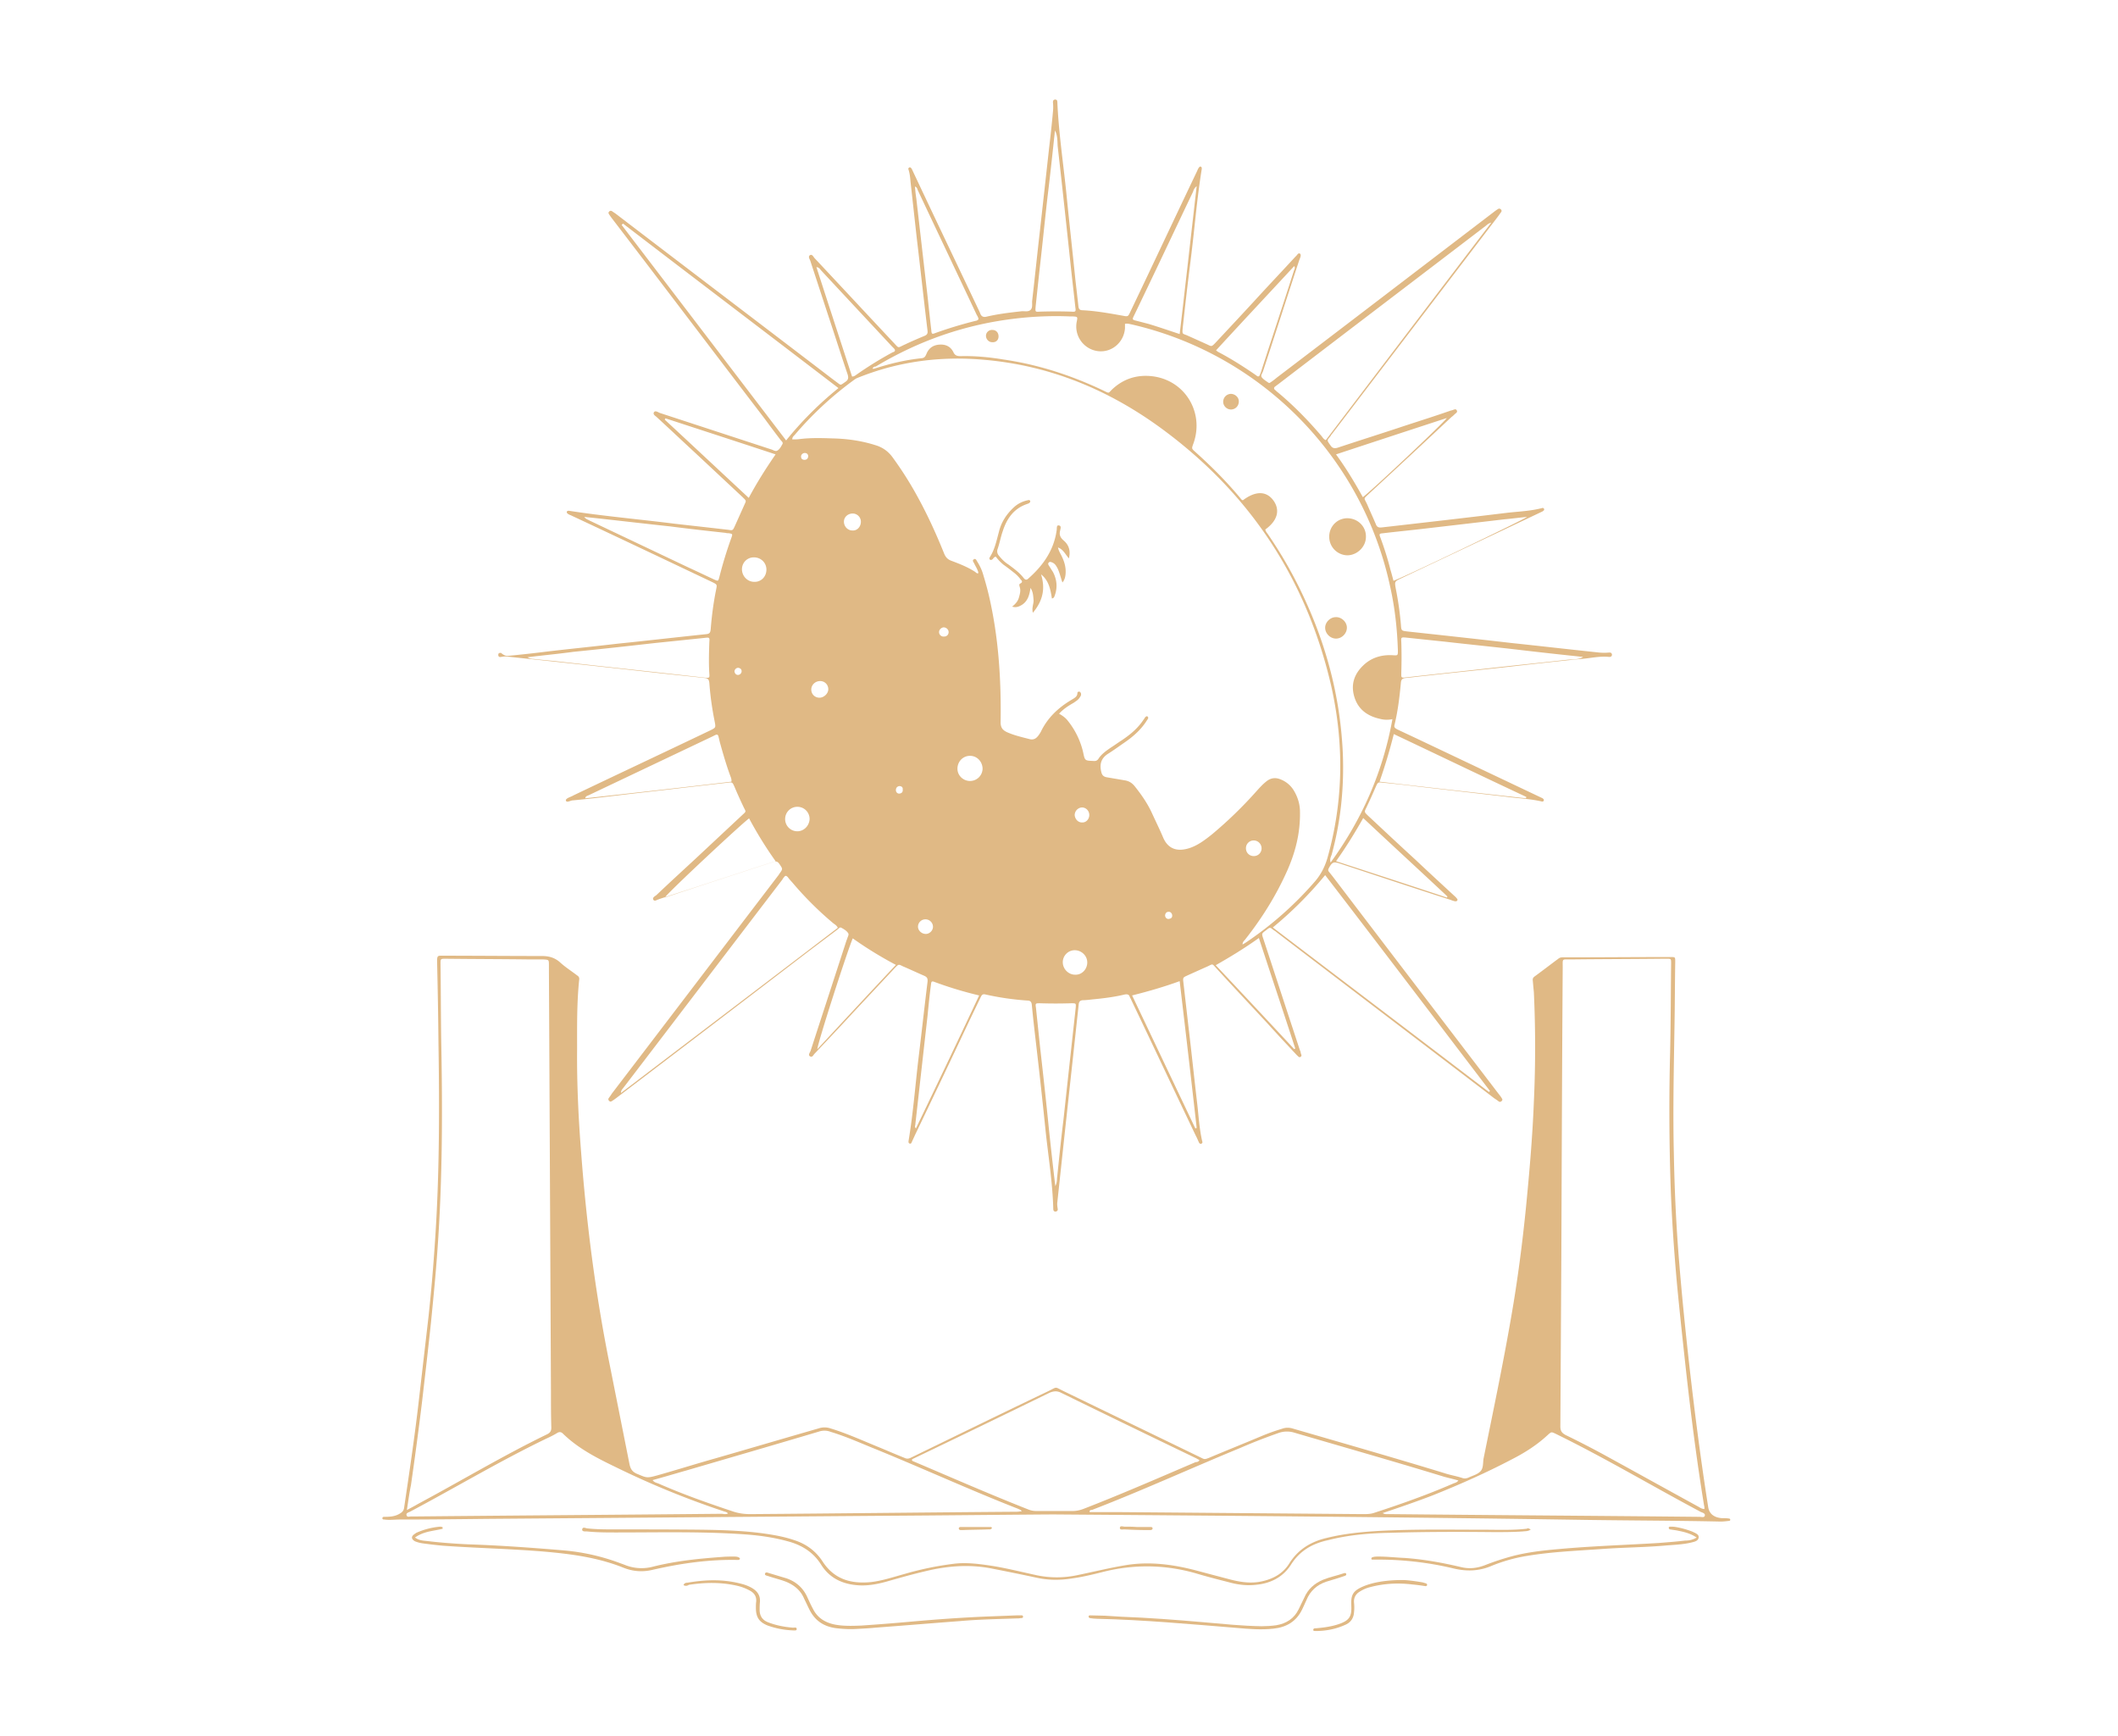 <?xml version="1.0" encoding="UTF-8"?>
<svg xmlns="http://www.w3.org/2000/svg" width="266" height="218" version="1.0" viewBox="0 0 199.5 163.5">
  <defs>
    <clipPath id="a">
      <path d="M46 9.363h106V115H46Zm0 0"></path>
    </clipPath>
    <clipPath id="b">
      <path d="M36.02 90H163v54H36.02Zm0 0"></path>
    </clipPath>
    <clipPath id="c">
      <path d="M72 148h25v5.672H72Zm0 0"></path>
    </clipPath>
    <clipPath id="d">
      <path d="M102 148h25v5.672h-25Zm0 0"></path>
    </clipPath>
    <clipPath id="e">
      <path d="M64 148h12v5.672H64Zm0 0"></path>
    </clipPath>
    <clipPath id="f">
      <path d="M123 148h12v5.672h-12Zm0 0"></path>
    </clipPath>
  </defs>
  <g clip-path="url(#a)">
    <path fill="#e0b985" d="M47.832 61.777a137 137 0 0 0 3.746-.414c2.207-.258 4.414-.48 6.625-.738 2.785-.285 5.54-.605 8.324-.895.32-.03.383-.16.414-.449.098-1.246.258-2.496.512-3.746.098-.476.098-.476-.351-.703-4.45-2.113-8.899-4.227-13.348-6.305a1 1 0 0 1-.258-.129c-.094-.062-.129-.128-.094-.222.032-.067.125-.067.192-.067 3.297.512 6.656.801 9.953 1.22 1.7.19 3.394.382 5.058.573.418.067.418.067.61-.351q.434-.96.863-1.922c.227-.512.258-.414-.16-.832-1.473-1.375-2.945-2.754-4.418-4.129-1.215-1.121-2.398-2.242-3.617-3.36-.125-.128-.414-.257-.285-.48.125-.195.382 0 .543.063q5.282 1.728 10.562 3.457c.16.062.352.191.512.097.226-.129.355-.386.48-.61.098-.16-.062-.257-.16-.382A117 117 0 0 1 72 39.403c-4.8-6.274-9.57-12.583-14.375-18.856-.094-.129-.191-.254-.285-.414-.035-.067-.035-.13.031-.192.063-.097.16-.097.254-.066.129.098.29.191.418.29 6.785 5.187 13.574 10.339 20.36 15.526q.193.143.382.286c.45.32.32.351.832 0 .29-.192.32-.383.227-.704-.61-1.793-1.184-3.617-1.793-5.441q-.866-2.644-1.73-5.281c-.063-.16-.223-.387-.032-.512.191-.129.32.125.418.254 2.465 2.625 4.93 5.281 7.395 7.906.64.672.382.578 1.183.227.61-.29 1.215-.547 1.824-.801.223-.098.29-.227.258-.48-.355-2.946-.676-5.891-1.027-8.836l-.574-5.188c-.032-.383-.067-.766-.192-1.152-.035-.063 0-.16.063-.192.097-.03.16 0 .191.067.067.062.098.16.129.222 2.047 4.352 4.129 8.707 6.18 13.028.062.129.125.258.191.418.094.289.29.383.574.32 1.09-.258 2.18-.387 3.297-.512.29-.035.676.094.899-.16.191-.226.093-.578.129-.867.253-2.207.48-4.414.734-6.625q.434-3.892.863-7.777c.13-1.121.258-2.243.356-3.364.03-.289.03-.574 0-.894 0-.16.062-.258.222-.258.13 0 .192.098.192.227.129 3.039.61 6.082.898 9.09.254 2.527.543 5.09.797 7.617.098.832.195 1.699.29 2.53.03.29.128.384.417.384 1.246.062 2.496.289 3.746.511.512.098.512.098.735-.382 2.113-4.418 4.195-8.868 6.304-13.286.035-.097.067-.16.13-.257.066-.094.128-.16.226-.094.062.031.062.129.062.191-.48 2.946-.703 5.953-1.09 8.93-.254 1.984-.48 4.004-.703 6.02-.062.671-.031.542.418.738q.959.428 1.918.863c.387.191.387.191.707-.129 1.375-1.473 2.785-2.976 4.16-4.48 1.121-1.22 2.243-2.403 3.36-3.618.097-.097.195-.19.258-.289.062-.062.128-.097.191-.062.098.031.098.125.098.223a2 2 0 0 1-.13.382c-1.152 3.489-2.273 7.012-3.425 10.5-.063.192-.254.387-.094.578.16.192.383.32.606.481.097.062.16 0 .257-.066.192-.13.352-.254.543-.414 6.82-5.188 13.637-10.407 20.426-15.59a4 4 0 0 1 .414-.29c.098-.062.16-.03.258.032.063.066.094.16.031.258-.129.16-.226.32-.351.48l-15.465 20.262c-.094.129-.191.222-.254.351-.352.45-.383.352 0 .899.191.285.414.285.703.191 2.113-.703 4.258-1.375 6.371-2.082 1.375-.449 2.785-.894 4.16-1.375.067-.031.13-.031.227-.066.129-.031.32-.16.414 0 .129.195-.094.289-.191.387-.094.093-.192.19-.29.253a1302 1302 0 0 1-7.714 7.172c-.64.61-.543.383-.223 1.09.258.606.543 1.215.8 1.824.095.254.224.352.544.32 3.937-.449 7.875-.898 11.812-1.378 1.09-.125 2.211-.16 3.297-.446.067-.035.16 0 .192.063.035.098 0 .16-.063.191-.062.067-.16.098-.223.13-4.386 2.081-8.804 4.16-13.191 6.241-.605.29-.605.29-.48.993.226 1.12.386 2.273.48 3.394.035.543.066.543.578.606 3.266.355 6.531.707 9.828 1.09 2.75.289 5.504.609 8.258.898.32.031.64.031.93 0 .125 0 .254 0 .285.191 0 .16-.094.223-.254.223-.93-.098-1.793.129-2.691.191-2.27.227-4.512.48-6.786.739-2.558.285-5.12.543-7.683.832-.672.062-1.344.16-2.047.222-.258.032-.387.13-.418.418-.125 1.344-.285 2.688-.605 4-.067.258.093.32.253.418.801.383 1.57.735 2.372 1.118l11.136 5.285q.099.046.196.093c.062.067.16.13.093.227-.03.094-.16.094-.222.062-1.121-.257-2.274-.289-3.395-.449-2.785-.32-5.539-.64-8.324-.96a127 127 0 0 0-3.2-.352c-.48-.063-.48-.031-.671.386-.29.672-.578 1.313-.899 1.985-.191.383-.191.383.13.703 1.472 1.375 2.976 2.785 4.48 4.16 1.187 1.121 2.37 2.211 3.586 3.332.097.094.226.192.32.32.066.063.098.125.066.192-.035.094-.128.094-.226.094-.125-.032-.254-.063-.383-.125-3.488-1.121-6.945-2.274-10.437-3.426-.606-.195-.735-.16-1.055.414-.063.129-.098.226 0 .351q.195.24.383.48c5.187 6.821 10.406 13.638 15.59 20.427.128.16.226.285.32.445.066.098.066.16-.031.258-.063.062-.16.097-.258.031-.125-.094-.254-.191-.414-.289-6.785-5.184-13.606-10.371-20.39-15.555-.13-.097-.227-.195-.352-.257-.418-.32-.356-.352-.801 0-.387.289-.387.289-.227.77.867 2.624 1.73 5.28 2.594 7.905.289.864.578 1.762.863 2.625a.43.43 0 0 1 .067.223c.03.129.16.289-.032.387-.16.062-.226-.098-.32-.16-.93-.993-1.86-1.985-2.754-2.977-1.633-1.762-3.265-3.492-4.867-5.25-.383-.418-.29-.387-.766-.16q-.96.428-1.922.863c-.418.192-.449.192-.386.672.16 1.41.32 2.785.48 4.191.29 2.434.547 4.899.832 7.332.13 1.153.196 2.274.45 3.395.03.094.066.191-.063.254-.129.066-.227-.063-.258-.16-.094-.192-.16-.383-.254-.543-2.05-4.29-4.066-8.578-6.117-12.867-.031-.098-.094-.16-.125-.258-.066-.223-.227-.254-.45-.223-.929.223-1.89.352-2.847.445-.387.036-.77.098-1.152.098-.227.031-.32.129-.356.352-.093.898-.191 1.761-.285 2.656l-.96 8.836c-.259 2.402-.512 4.77-.77 7.172-.031.191 0 .414.031.609q.048.24-.191.285c-.16 0-.223-.094-.223-.254-.066-2.531-.48-4.996-.738-7.492a560 560 0 0 0-.832-7.617c-.16-1.379-.32-2.723-.45-4.098-.03-.32-.16-.418-.445-.418a26 26 0 0 1-3.937-.574c-.29-.066-.352.094-.45.29-.382.796-.77 1.597-1.152 2.398a1438 1438 0 0 1-5.027 10.566c-.094.223-.223.477-.32.703-.032.094-.126.129-.223.063-.063-.032-.063-.13-.063-.192.446-2.656.64-5.312.961-7.972.285-2.336.543-4.704.832-7.04.031-.32-.035-.449-.32-.578-.672-.289-1.348-.609-2.02-.894-.382-.195-.382-.195-.703.125-1.375 1.472-2.754 2.945-4.129 4.418-1.152 1.25-2.304 2.465-3.457 3.683-.129.125-.226.414-.449.254-.191-.129 0-.351.063-.511 1.12-3.457 2.242-6.883 3.363-10.34.031-.094.062-.16.097-.254.032-.16.192-.356.063-.516-.16-.222-.383-.351-.61-.476-.16-.098-.253.062-.382.16-.93.703-1.824 1.375-2.754 2.078-6.02 4.61-12.067 9.219-18.086 13.797a5 5 0 0 1-.418.289c-.094.062-.16.062-.254-.031-.066-.067-.098-.16-.031-.258.094-.13.191-.254.285-.414C62.813 96.222 68 89.406 73.184 82.617c.066-.094.16-.191.226-.316.352-.48.317-.45 0-.93-.195-.289-.387-.258-.676-.16-2.558.832-5.09 1.664-7.648 2.496-.992.32-1.984.64-2.945.961-.032 0-.032 0-.067.031-.191.031-.414.258-.543.031-.093-.19.16-.32.29-.414 1.214-1.152 2.433-2.273 3.648-3.394q2.208-2.064 4.418-4.129c.449-.418.383-.29.129-.832-.29-.61-.579-1.25-.832-1.856-.192-.418-.192-.449-.641-.386-1.41.16-2.785.32-4.195.48-2.114.258-4.223.48-6.336.739-1.344.16-2.692.32-4.035.445-.13 0-.254.066-.383.097-.098.032-.227.063-.29-.062-.03-.129.098-.195.192-.258.191-.097.387-.16.547-.258 4.289-2.047 8.578-4.062 12.867-6.113.512-.254.512-.254.414-.8a29 29 0 0 1-.511-3.68c-.032-.29-.126-.418-.415-.45-1.183-.129-2.402-.254-3.585-.382-2.626-.29-5.22-.579-7.844-.864-2.399-.258-4.77-.515-7.172-.77-.192-.03-.414 0-.606.032-.16.031-.257-.031-.257-.191 0-.192.129-.192.257-.192.29.254.48.285.641.285m51.922 5.446c.351.191.64.414.832.672a7.4 7.4 0 0 1 1.441 2.976c.16.77.16.77.93.8.254.032.414-.03.543-.257.29-.414.703-.703 1.121-.992.352-.223.703-.48 1.055-.703.8-.543 1.504-1.121 2.05-1.953.063-.063.094-.16.16-.223.063-.066.126-.098.192-.066.094.066.094.16.031.257-.062.094-.129.192-.191.29-.543.796-1.25 1.406-2.05 1.949-.513.355-.993.707-1.505 1.027-.64.414-.8.96-.64 1.664.066.32.191.48.511.543l1.7.29c.414.062.703.253.96.573.637.801 1.215 1.633 1.633 2.563.352.77.735 1.535 1.055 2.305.48 1.054 1.344 1.312 2.496.93.77-.259 1.442-.77 2.082-1.282a39 39 0 0 0 4.192-4.066c.289-.32.578-.641.898-.895.414-.352.863-.418 1.344-.227a2.53 2.53 0 0 1 1.312 1.122c.352.609.543 1.25.543 1.953.035 2.015-.445 3.875-1.277 5.699-1.027 2.273-2.34 4.351-3.875 6.305-.098.128-.258.226-.258.48.195-.098.32-.191.418-.254a32.8 32.8 0 0 0 6.305-5.57c.61-.676.992-1.41 1.25-2.242 1.535-5.38 1.601-10.82.383-16.262-2.336-10.149-7.747-18.281-16.165-24.395-4.898-3.55-10.34-5.793-16.421-6.336-4.13-.386-8.164.125-12.04 1.696-.16.062-.285.16-.414.254a32.2 32.2 0 0 0-5.507 5.125c-.094.093-.223.191-.223.414.223 0 .48 0 .703-.032 1.024-.128 2.082-.097 3.106-.062 1.379.031 2.722.223 4.035.64.64.192 1.152.544 1.566 1.087a33 33 0 0 1 2.434 3.843c.93 1.696 1.73 3.457 2.465 5.282.129.32.32.542.671.671.77.29 1.504.575 2.211 1.024.094.062.192.191.32.16.032-.129-.034-.223-.066-.32-.093-.223-.222-.414-.32-.64-.062-.095-.191-.255-.031-.352.191-.13.258.097.32.19.223.352.418.74.543 1.153.195.64.387 1.313.547 1.985.926 3.937 1.183 7.972 1.121 12.007 0 .512.191.735.574.926.703.32 1.442.48 2.176.672.258.067.512 0 .707-.223.125-.128.223-.289.32-.449.637-1.344 1.664-2.304 2.91-3.039.258-.16.547-.289.547-.64 0-.067.063-.13.16-.13.063 0 .126.063.16.13.063.16 0 .285-.097.414-.129.226-.352.351-.578.511-.512.29-.957.578-1.375 1.028M82.18 34.73h.16c1.472-.48 2.945-.832 4.48-.992.29-.035.352-.195.45-.418q.334-.816 1.25-.863c.574-.031 1.023.191 1.277.703.16.352.387.383.707.383 1.344-.031 2.687.098 4.031.32 3.297.48 6.434 1.508 9.445 2.946.512.257.415.226.735-.094.93-.899 2.05-1.344 3.332-1.313 3.422.094 5.473 3.36 4.351 6.403-.16.445-.16.445.16.734 1.504 1.344 2.946 2.785 4.227 4.324.094.094.13.223.29.254 1.183-.894 2.206-.894 2.878.031.64.899.387 1.891-.77 2.723.036.223.196.352.29.512a41 41 0 0 1 3.554 6.34c2.047 4.511 3.235 9.25 3.457 14.21.13 3.235-.191 6.434-1.054 9.575-.067.191-.196.383-.098.734 2.977-4.097 4.93-8.547 5.824-13.508a2.5 2.5 0 0 1-1.183-.03c-1.184-.259-2.047-.9-2.399-2.052-.355-1.152-.035-2.144.832-2.976.766-.739 1.727-1.024 2.785-.961.48.031.48.031.48-.45-.066-2.046-.288-4.062-.737-6.05-2.625-12.195-12.133-21.832-24.297-24.649-.192-.03-.418-.125-.672-.062v.414c-.098 1.348-1.281 2.34-2.594 2.148a2.336 2.336 0 0 1-1.953-2.754c.098-.48.098-.48-.383-.511h-.289c-1.664-.067-3.328 0-4.992.191-4.77.543-9.188 2.078-13.285 4.543-.031-.031-.192 0-.29.195m58.07 68.122.094-.098C135.19 96 130.039 89.214 124.82 82.426a36 36 0 0 1-4.93 4.93c6.817 5.187 13.606 10.34 20.36 15.496M78.977 36.555c-6.817-5.22-13.57-10.34-20.293-15.496-.032.035-.067.066-.13.128 5.153 6.754 10.31 13.508 15.493 20.297a32.7 32.7 0 0 1 4.93-4.93m-.063 50.836c-.094-.227-.289-.32-.45-.45a31.7 31.7 0 0 1-3.741-3.714c-.16-.192-.356-.383-.516-.61-.125-.125-.223-.191-.352 0-.062.067-.128.16-.16.227-4.992 6.531-9.988 13.094-14.98 19.62-.098.13-.223.227-.223.481 6.848-5.215 13.637-10.37 20.422-15.554m61.559-66.426c-.32.094-.414.223-.543.32-6.532 4.992-13.063 9.953-19.59 14.95-.098.062-.16.128-.258.19q-.147.145 0 .29c.098.062.16.16.258.222 1.504 1.25 2.879 2.657 4.16 4.16.094.13.191.29.383.356 5.187-6.82 10.34-13.605 15.59-20.488m8.644 40.91a437 437 0 0 1-6.34-.703c-2.238-.258-4.48-.48-6.722-.738q-1.825-.188-3.649-.383c-.414-.031-.449-.031-.414.414q.047 1.44 0 2.883v.289q0 .192.192.191c.093 0 .222-.031.32-.031 2.527-.29 5.023-.547 7.555-.832 2.558-.29 5.12-.547 7.648-.832.512-.035.992 0 1.41-.258m-49.715 49.844c.13-.258.16-.48.16-.707.192-1.856.383-3.711.61-5.567.383-3.523.766-7.011 1.152-10.535.031-.414.031-.414-.418-.414-.992.031-1.953.031-2.945 0-.414 0-.45 0-.383.414.129 1.219.254 2.434.383 3.653.289 2.558.578 5.152.832 7.714.191 1.793.387 3.582.61 5.442M49.688 61.906c.222.13.417.16.578.16.832.098 1.695.16 2.527.258 4.547.512 9.09.992 13.605 1.504.415.031.45.031.415-.383-.063-.992-.032-1.953 0-2.945.035-.45.035-.48-.446-.418-1.539.16-3.074.32-4.644.48-2.559.29-5.153.579-7.715.833-1.375.19-2.817.32-4.32.511M99.37 12.29c-.226 2.113-.45 4.227-.707 6.305-.254 2.242-.477 4.484-.734 6.722-.13 1.188-.258 2.403-.383 3.586-.035.48-.035.48.414.45a46 46 0 0 1 2.945 0c.418.03.45 0 .383-.418-.125-1.153-.254-2.274-.383-3.426-.414-3.903-.832-7.809-1.281-11.746-.031-.48 0-.992-.254-1.473M68.895 73.625c.03-.258-.063-.418-.13-.61-.35-.96-.64-1.953-.925-2.976-.067-.227-.098-.418-.16-.64-.035-.192-.13-.258-.32-.16a3 3 0 0 0-.192.097l-11.719 5.566c-.129.067-.289.067-.32.29 4.61-.512 9.187-1.024 13.766-1.567M92.23 93.758a36 36 0 0 1-4.226-1.278c-.317-.128-.285.094-.317.286-.128.96-.226 1.953-.32 2.914-.387 3.425-.77 6.851-1.152 10.242 0 .098-.098.226.062.355 1.985-4.132 3.97-8.293 5.953-12.52m14.407 0c2.015 4.226 3.968 8.355 5.953 12.52.031 0 .097-.036.129-.036-.512-4.574-1.055-9.187-1.602-13.828-1.504.543-2.945.961-4.48 1.344m-51.602-45.07c.16.222.352.253.512.351q4.658 2.209 9.312 4.418c.836.383 1.633.766 2.465 1.152.32.13.32.13.418-.191a39 39 0 0 1 1.153-3.777c.128-.356.097-.356-.258-.418-.094 0-.192 0-.285-.032-1.73-.191-3.493-.382-5.22-.609-2.722-.289-5.378-.61-8.097-.895M86.18 17.57c.035.383.066.739.129 1.121l.96 8.356c.16 1.344.29 2.687.45 4.031.031.387.062.418.383.29 1.25-.45 2.527-.833 3.808-1.153.031 0 .067 0 .098-.031.129-.032.191-.13.129-.258a1.1 1.1 0 0 0-.13-.254c-1.855-3.938-3.714-7.844-5.57-11.781-.03-.098-.062-.258-.257-.32m45.074 37.133c.96-.32 12.293-5.762 12.582-6.016-.707.063-1.41.16-2.113.223q-3.698.435-7.395.863c-1.344.16-2.691.29-4.035.45-.383.03-.414.062-.254.449.352.96.672 1.953.926 2.976q.144.48.289 1.055m-20.137-23.238c.547-4.645 1.059-9.219 1.602-13.926-.254.191-.29.383-.352.543-1.472 3.074-2.914 6.148-4.387 9.219q-.572 1.2-1.152 2.402c-.191.383-.191.418.227.512.382.098.734.191 1.117.289.96.289 1.89.61 2.945.96m32.621 43.726c0-.03.032-.093.032-.129-4.16-1.949-8.29-3.937-12.485-5.921a51 51 0 0 1-1.344 4.484c4.61.543 9.22 1.055 13.797 1.566M62.684 39.402a.25.25 0 0 0-.063.13c2.625 2.433 5.219 4.866 7.906 7.363.77-1.442 1.602-2.754 2.528-4.098-3.489-1.152-6.946-2.274-10.371-3.395m17.574-3.937c.16 0 .258-.063.351-.13a34 34 0 0 1 3.395-2.112c.066-.032.098-.063.16-.063.191-.094.16-.222.031-.351-.062-.063-.093-.098-.16-.16-2.207-2.368-4.45-4.77-6.656-7.141-.129-.125-.192-.317-.48-.352 1.12 3.457 2.238 6.883 3.359 10.309m.066 52.918c-.48 1.086-3.363 10.02-3.332 10.433 2.465-2.656 4.899-5.28 7.395-7.937a36 36 0 0 1-4.063-2.496m45.52-7.27c3.523 1.153 6.98 2.274 10.437 3.426.031-.031.031-.062.063-.094-2.625-2.465-5.281-4.898-7.938-7.394-.8 1.406-1.601 2.719-2.562 4.062m-3.938 17.703c.031-.03.063-.03.098-.062-1.121-3.457-2.274-6.883-3.426-10.406-1.344.96-2.656 1.761-4.066 2.562a1608 1608 0 0 1 7.394 7.906M73.055 81.113a37 37 0 0 1-2.496-4.031c-.61.414-7.746 7.074-7.938 7.457 3.457-1.152 6.914-2.273 10.434-3.426M114.543 33c.129.098.16.129.227.16 1.214.64 2.367 1.375 3.488 2.145.031.03.094.066.129.097q.189.142.285-.097c.035-.094.066-.16.098-.254 1.023-3.172 2.082-6.34 3.105-9.543.031-.125.16-.254.031-.445-2.433 2.625-4.898 5.25-7.363 7.937m11.3 9.797c.962 1.312 1.762 2.656 2.528 4.031.93-.703 7.684-7.074 7.91-7.457a3669 3669 0 0 0-10.437 3.426M91.368 71.19c-.672 0-1.183.543-1.183 1.215 0 .64.543 1.153 1.183 1.153a1.18 1.18 0 0 0 1.184-1.184c-.031-.672-.543-1.184-1.184-1.184m-15.11 5.954c0-.641-.51-1.153-1.152-1.153-.64 0-1.152.512-1.152 1.153 0 .64.512 1.152 1.152 1.152.61 0 1.122-.512 1.153-1.152m26.153 13.507c0-.636-.543-1.152-1.183-1.152-.641 0-1.153.547-1.122 1.188.032.605.547 1.117 1.153 1.117.64.035 1.152-.512 1.152-1.153M72.191 53.648c0-.64-.511-1.152-1.183-1.152-.64 0-1.121.512-1.121 1.121 0 .64.511 1.184 1.152 1.184.64.031 1.152-.48 1.152-1.153m8.899-4.515a.777.777 0 0 0-.766-.766c-.48 0-.832.352-.832.766 0 .449.352.832.797.832.45.035.8-.352.8-.832m-3.903 16.582c.415 0 .833-.383.833-.797 0-.418-.32-.77-.77-.77s-.832.352-.832.801c0 .414.32.766.77.766m40.91 13.445a.726.726 0 0 0-.738.738c0 .415.32.735.739.735.414 0 .734-.32.734-.735a.747.747 0 0 0-.734-.738m-30.925 7.43a.697.697 0 0 0-.703.64c-.031.383.32.735.738.735.352 0 .672-.32.672-.672a.71.71 0 0 0-.707-.703m14.793-9.125c.351 0 .637-.32.637-.703 0-.418-.352-.739-.735-.707a.73.73 0 0 0-.64.707c.03.414.351.734.738.703M89.352 59.539c0-.258-.227-.45-.48-.45-.227.032-.419.224-.419.45 0 .254.227.45.48.414a.403.403 0 0 0 .419-.414M76.129 42.99c0-.192-.129-.321-.29-.321-.19-.031-.413.16-.382.352 0 .19.129.289.32.289.192 0 .32-.098.352-.32m8.578 31.05c-.191.031-.32.16-.32.387 0 .191.16.351.355.316.223-.031.32-.191.285-.383.035-.191-.093-.32-.32-.32m25.707 12.2c0-.196-.16-.387-.352-.356-.19 0-.289.129-.32.32 0 .192.13.352.32.352.254-.032.352-.125.352-.317M69.504 63.57c.191 0 .351-.16.351-.351 0-.192-.128-.29-.32-.32a.355.355 0 0 0-.351.351c.03.195.16.32.32.32m0 0"></path>
  </g>
  <g clip-path="url(#b)">
    <path fill="#e0b985" d="M99.21 142.64c-4.929.032-10.5.098-16.07.13-12.421.097-24.843.19-37.261.289-2.754.03-5.477.062-8.227.062-.48 0-.96.066-1.441 0-.098 0-.191 0-.191-.129 0-.125.125-.125.222-.125.512 0 .992-.035 1.442-.32.222-.129.351-.29.382-.547.48-3.23.961-6.465 1.344-9.73.32-2.786.64-5.54.961-8.325a171 171 0 0 0 .61-7.136c.414-6.149.414-12.325.32-18.473a574 574 0 0 0-.13-7.777c0-.579.067-.543.544-.543 3.105 0 6.21.03 9.316.03.64 0 1.153.126 1.664.544.512.48 1.121.863 1.664 1.281.16.094.227.223.196.414-.227 2.18-.196 4.356-.196 6.531-.03 3.266.13 6.563.387 9.829.512 6.753 1.375 13.445 2.719 20.07.61 3.074 1.219 6.117 1.828 9.187.094.45.254.707.672.899.926.383.926.449 1.953.16 1.824-.512 3.648-1.09 5.473-1.602 3.234-.93 6.464-1.886 9.699-2.816.383-.129.77-.129 1.152 0 1.473.45 2.883 1.086 4.29 1.664.863.352 1.73.734 2.624 1.09.192.094.352.125.578.031 4.352-2.113 8.676-4.226 13.028-6.308.863-.415.543-.415 1.41 0 4.351 2.113 8.738 4.226 13.09 6.34.226.128.386.03.578-.032 1.664-.703 3.36-1.379 5.027-2.082.606-.254 1.246-.48 1.887-.672.351-.129.703-.129 1.09 0 4.738 1.375 9.441 2.723 14.148 4.16.574.196 1.184.29 1.762.48.191.067.351.036.543-.03.383-.192.832-.29 1.121-.575.32-.289.254-.8.32-1.218.895-4.418 1.825-8.836 2.594-13.286.606-3.457 1.055-6.914 1.406-10.402.32-3.297.61-6.594.739-9.89q.24-5.188 0-10.376-.053-.527-.098-1.054c-.031-.223.031-.32.223-.45.738-.542 1.441-1.085 2.18-1.632.16-.13.284-.13.445-.13 3.363 0 6.722-.03 10.117-.03.48 0 .449 0 .449.511-.031 1.953-.031 3.875-.066 5.828-.063 4.067-.16 8.098-.063 12.165.063 3.457.223 6.914.512 10.37.258 3.137.578 6.31.93 9.446.511 4.512 1.085 8.996 1.792 13.476.094.641.543.993 1.278 1.055.226 0 .449 0 .676.035.062 0 .125.032.125.125 0 .067-.063.098-.125.098-.258.031-.516.063-.77.063-4.32-.094-8.613-.094-12.934-.16-16.52-.255-32.906-.383-49.937-.512m61.333-.511c0-.129 0-.223-.031-.32-.703-4.29-1.246-8.61-1.727-12.934-.289-2.656-.578-5.312-.832-8-.289-3.234-.512-6.469-.61-9.703a215 215 0 0 1-.03-12.098c.062-2.785.062-5.539.093-8.324 0-.45 0-.45-.414-.45h-.226c-2.942.032-5.887.032-8.832.067-.832 0-.739-.097-.739.735-.062 9.093-.093 18.214-.129 27.308l-.093 15.942c0 .414.129.605.48.8a90 90 0 0 1 3.55 1.825c2.981 1.632 5.923 3.265 8.903 4.898.192.094.352.254.637.254m-122.219.098c.414-.227.735-.387 1.055-.579 4.066-2.175 8.004-4.546 12.164-6.562.258-.129.387-.29.387-.61-.035-1.117-.035-2.206-.035-3.328q-.093-19.927-.192-39.855v-.383c0-.512 0-.512-.512-.543h-1.214c-2.657-.035-5.317-.035-8.004-.066-.48 0-.48 0-.48.48.03 2.336.03 4.707.062 7.043.129 6.66.129 13.285-.352 19.91-.16 2.274-.383 4.547-.605 6.79-.258 2.464-.547 4.93-.832 7.394-.32 2.656-.676 5.312-1.059 7.969-.16.77-.254 1.508-.383 2.34m74.653-4.707c-.098-.063-.196-.098-.29-.16a2113 2113 0 0 1-12.742-6.18c-.382-.192-.703-.16-1.086 0a2121 2121 0 0 1-12.773 6.18c-.066.03-.191.062-.191.16.03.097.093.097.16.128 3.617 1.536 7.199 3.106 10.851 4.543.254.098.48.13.766.13h3.332c.351 0 .672-.063 1.023-.192 3.555-1.375 7.075-2.914 10.594-4.418.129 0 .29-.031.356-.191m-51.508 1.886c.16.227.383.258.543.32 2.336 1.028 4.707 1.86 7.105 2.66.516.16.992.223 1.54.223 8.355-.062 16.741-.16 25.097-.222.16 0 .32-.035.48-.035-.066-.16-.195-.16-.289-.223-4.675-1.824-9.254-3.938-13.925-5.824-1.25-.516-2.497-1.059-3.778-1.442a1.58 1.58 0 0 0-1.09-.031c-4.191 1.246-8.386 2.465-12.547 3.68-1.023.289-2.082.61-3.136.894m41.168 2.883v.129h2.43c7.78.062 15.527.129 23.304.191.32 0 .676 0 .996-.097 2.559-.832 5.09-1.727 7.52-2.785.16-.063.351-.094.48-.286-.445-.129-.894-.226-1.344-.351-4.707-1.442-9.441-2.785-14.148-4.164a2.35 2.35 0 0 0-1.41.031 51 51 0 0 0-3.617 1.41c-4.672 1.922-9.282 4.035-14.02 5.86-.031-.036-.098 0-.191.062m-34.063.258c-.129-.16-.32-.16-.48-.227a81 81 0 0 1-10.082-4.129c-1.793-.863-3.555-1.761-4.996-3.168-.192-.191-.383-.16-.575-.03-.32.19-.64.35-.992.51-4.386 2.114-8.547 4.61-12.836 6.884-.129.062-.386.125-.32.32.062.254.32.094.477.125h.16c9.703-.094 19.402-.16 29.07-.254.191.031.383.063.574-.031m61.656-.035c.223.129.383.097.512.097 9.797.098 19.59.16 29.356.258.16 0 .414.094.48-.097.063-.223-.191-.29-.351-.352-4.579-2.434-9.028-5.09-13.672-7.363-.414-.192-.414-.223-.766.097-.992.926-2.144 1.664-3.332 2.27-2.434 1.281-4.96 2.402-7.523 3.426-1.504.578-3.07 1.12-4.704 1.664m0 0"></path>
  </g>
  <path fill="#e0b985" d="M144.188 144.05c-.227.192-.481.16-.739.192-.894.063-1.824.063-2.719.063-3.265-.032-6.53-.032-9.765.066-1.918.031-3.809.191-5.664.64-.227.063-.418.094-.64.16-1.282.352-2.306 1.024-3.044 2.177-.765 1.214-1.953 1.793-3.328 1.922-.8.093-1.602 0-2.367-.196-1.09-.285-2.145-.543-3.203-.863-2.977-.863-5.953-.895-8.93-.129-.898.227-1.824.45-2.754.578-1.152.192-2.273.192-3.426-.066a214 214 0 0 0-4.066-.832c-2.145-.446-4.258-.285-6.371.226-1.246.29-2.465.64-3.711.992-.93.254-1.86.415-2.785.32-1.41-.128-2.563-.706-3.328-1.921-.739-1.184-1.828-1.856-3.141-2.207-1.406-.387-2.848-.578-4.32-.672-3.907-.258-7.844-.16-11.782-.16-.925 0-1.886 0-2.816-.098-.16 0-.48.031-.45-.191.036-.258.29-.13.45-.098.898.098 1.762.098 2.656.098 2.754 0 5.477 0 8.227.031 2.082.031 4.133.098 6.21.418.802.125 1.602.285 2.372.543 1.121.352 2.047.992 2.719 2.016 1.09 1.695 2.691 2.144 4.578 1.953 1.09-.13 2.113-.48 3.172-.77a29.4 29.4 0 0 1 4.672-.96c1.09-.126 2.175 0 3.265.16 1.535.226 3.008.609 4.512.93q1.876.386 3.746 0c1.57-.321 3.105-.704 4.676-.962 2.207-.351 4.351-.062 6.465.48 1.09.29 2.175.579 3.265.864.992.258 1.985.418 3.008.195 1.059-.226 1.984-.707 2.594-1.668.832-1.344 2.05-2.078 3.554-2.43 1.696-.417 3.426-.578 5.153-.671 3.203-.16 6.402-.098 9.605-.098 1.375 0 2.75.063 4.098-.098.062-.062.062-.062.351.067m0 0"></path>
  <path fill="#e0b985" d="M41.715 143.984c-.863.227-1.79.227-2.625.832.355.258.707.29 1.058.32 1.313.16 2.625.259 3.938.321 3.039.098 6.05.32 9.09.578 1.761.16 3.457.543 5.12 1.153.161.062.356.128.517.19a4.2 4.2 0 0 0 2.656.192c2.144-.543 4.32-.765 6.531-.925.383-.036.734-.036 1.117-.036.195 0 .418 0 .578.16 0 .13-.097.16-.191.16-2.723-.062-5.379.321-8.035.93-.93.223-1.824.16-2.723-.191-2.465-.992-5.023-1.313-7.648-1.54-3.106-.253-6.243-.315-9.383-.542a41 41 0 0 1-1.918-.223 3 3 0 0 1-.707-.191c-.352-.195-.383-.45-.063-.672.063-.035.13-.098.192-.129a6.9 6.9 0 0 1 2.242-.578c.062 0 .129.031.223.031 0 .067 0 .13.03.16M159.809 144.816c-.61-.414-1.25-.543-1.887-.671-.195-.032-.418-.063-.61-.094-.066 0-.128-.067-.128-.16 0-.067.062-.098.129-.098.16 0 .32 0 .511.031a8 8 0 0 1 1.535.418c.098.031.192.098.29.13.16.093.382.19.351.444-.031.258-.254.356-.48.418-.801.223-1.633.258-2.465.32-2.078.192-4.16.192-6.274.352-2.336.16-4.64.258-6.945.64a15.2 15.2 0 0 0-3.395.962c-1.152.48-2.304.512-3.52.222a30.5 30.5 0 0 0-7.429-.832h-.222q-.096 0-.098-.093c0-.067.035-.098.098-.13.19-.066.382-.066.609-.066.8 0 1.633.098 2.43.13 1.793.128 3.554.448 5.316.863.8.195 1.535.097 2.273-.192a24 24 0 0 1 2.528-.832c1.441-.383 2.914-.543 4.387-.672 3.136-.289 6.273-.383 9.41-.574.832-.066 1.664-.129 2.496-.227.386 0 .707-.062 1.09-.289m0 0"></path>
  <g clip-path="url(#c)">
    <path fill="#e0b985" d="M80.578 153.43c-.574.03-1.152 0-1.726-.063-1.188-.129-2.082-.676-2.625-1.793-.16-.32-.32-.672-.48-.992-.321-.77-.9-1.25-1.634-1.57-.543-.223-1.12-.352-1.695-.543-.16-.067-.418-.067-.356-.258.067-.191.29-.063.418-.031.543.16 1.055.32 1.602.48.926.32 1.598.93 1.984 1.824.16.352.32.703.512 1.055.414.832 1.121 1.281 2.047 1.473.832.16 1.664.129 2.5.097a216 216 0 0 0 4.48-.351c2.528-.227 5.09-.418 7.649-.512q1.253-.048 2.5-.098h.383c.097 0 .191-.03.222.098.036.16-.125.16-.222.16-.16.031-.29.031-.45.031-1.757.063-3.55.094-5.312.254-2.625.196-5.25.418-7.844.61-.672.066-1.312.097-1.953.129m0 0"></path>
  </g>
  <g clip-path="url(#d)">
    <path fill="#e0b985" d="M105.645 152.277c2.562.094 5.09.29 7.652.512 1.855.16 3.68.352 5.535.383.45 0 .93-.031 1.379-.094.96-.16 1.695-.64 2.113-1.504.16-.355.352-.707.512-1.058.352-.832.96-1.375 1.793-1.727.64-.258 1.312-.387 1.953-.61.094-.03.191-.03.223.063.03.13-.063.16-.16.196l-.579.19c-.382.126-.765.224-1.152.352-.863.29-1.504.864-1.855 1.727-.13.32-.29.61-.414.898-.547 1.122-1.473 1.665-2.692 1.793-1.152.13-2.305.032-3.426-.066-4.382-.352-8.77-.766-13.187-.863-.223 0-.45-.031-.672-.063-.066 0-.129-.066-.129-.16 0-.098.098-.098.16-.098.45 0 .93.032 1.375.032.547.035 1.059.066 1.57.097m0 0"></path>
  </g>
  <g clip-path="url(#e)">
    <path fill="#e0b985" d="M64.383 149.3c.062-.19.222-.226.351-.226 1.664-.285 3.297-.351 4.961.067.414.093.864.254 1.215.48.45.285.707.672.672 1.246-.031.29-.031.547-.031.832.031.547.289.899.77 1.09.734.29 1.534.45 2.304.512.16.031.45-.094.414.16 0 .16-.285.098-.445.098a7.9 7.9 0 0 1-2.274-.45c-.8-.32-1.12-.77-1.12-1.664 0-.191 0-.418.03-.61.032-.48-.19-.8-.605-1.023a4.7 4.7 0 0 0-1.312-.48c-1.473-.32-2.946-.289-4.418-.062-.098.062-.29.16-.512.03m0 0"></path>
  </g>
  <g clip-path="url(#f)">
    <path fill="#e0b985" d="M132.117 148.82c.387 0 1.153.094 1.89.223.095.031.223.066.321.098.063.03.094.062.094.129 0 .093-.063.125-.16.125a19 19 0 0 0-1.246-.16c-1.344-.16-2.657-.094-3.97.257a3.2 3.2 0 0 0-.96.414c-.387.227-.578.578-.547 1.028.035.32.035.64 0 .925-.031.512-.285.93-.766 1.153-.898.418-1.859.61-2.851.61-.094 0-.223 0-.223-.095 0-.16.13-.16.223-.16.77-.066 1.508-.16 2.242-.418.895-.32 1.152-.672 1.121-1.601v-.094c-.066-1.09.192-1.441 1.184-1.86.863-.351 2.082-.574 3.648-.574m0 0"></path>
  </g>
  <path fill="#e0b985" d="M93.45 143.89c-.098.192-.227.16-.352.16-.801.032-1.602.032-2.371.063h-.223c-.098 0-.192-.031-.192-.16 0-.094.094-.129.16-.129h2.88s.03.035.097.067M107.055 143.824h1.277c.098 0 .258 0 .227.16 0 .098-.13.13-.227.13h-.383c-.672 0-1.375-.032-2.047-.063-.16 0-.418.062-.418-.13 0-.257.29-.128.45-.128.382 0 .734 0 1.12.031 0-.031 0 0 0 0M100.684 52.59c-.352-.383-.512-.832-1.028-1.024.067.352.258.61.387.899.254.543.383 1.086.32 1.664-.031.254-.097.512-.289.734-.16-.445-.258-.894-.449-1.312-.125-.223-.223-.446-.512-.574-.093-.032-.222-.098-.32 0-.094.093-.063.191 0 .289.129.191.258.414.387.605.382.738.445 1.473.16 2.242-.035.098-.067.223-.258.258-.129-.836-.289-1.7-1.023-2.273.414 1.312.191 2.465-.77 3.617-.129-.48.098-.867.063-1.219-.032-.351-.032-.734-.286-1.121-.097.676-.257 1.219-.77 1.57-.257.16-.542.32-.96.192.32-.254.543-.512.64-.864.098-.351.192-.671.063-1.023-.031-.129-.062-.227.066-.29.254-.128.16-.257.032-.382a3.3 3.3 0 0 0-.672-.676c-.32-.254-.61-.476-.93-.703a4.2 4.2 0 0 1-.734-.765c-.227.03-.227.222-.387.285-.031.031-.125.031-.16 0a.23.23 0 0 1-.063-.13c0-.03.032-.062.032-.093.48-.738.64-1.57.867-2.402.222-.926.734-1.696 1.437-2.336.352-.32.801-.543 1.282-.64.097-.032.191-.032.226.066.031.093-.035.16-.129.222-.066.032-.097.032-.16.063-1.25.418-1.922 1.379-2.305 2.593-.191.543-.289 1.122-.48 1.665a.61.61 0 0 0 .129.609c.254.32.543.61.894.832.512.383 1.055.77 1.442 1.281.16.192.289.192.449.031 1.375-1.214 2.398-2.656 2.656-4.546.031-.16-.031-.48.192-.446.289.032.16.32.129.512-.098.383.03.64.32.895.543.449.672 1.023.512 1.695M126.965 48.813c.96.035 1.726.8 1.695 1.761 0 .93-.832 1.73-1.762 1.73a1.744 1.744 0 0 1-1.695-1.761c0-.992.8-1.762 1.762-1.73M126.867 59.121c0 .547-.48 1.027-1.023 1.027s-1.024-.48-1.024-1.027c0-.512.48-.992.993-.992.542-.031 1.054.45 1.054.992M116.688 37.8c0 .419-.286.74-.704.77a.746.746 0 0 1-.77-.703c0-.418.29-.738.708-.77.414 0 .766.321.766.704M93.48 31.078c.352 0 .575.258.575.61 0 .351-.254.578-.606.542-.32 0-.578-.285-.578-.605s.29-.578.61-.547m0 0"></path>
</svg>
